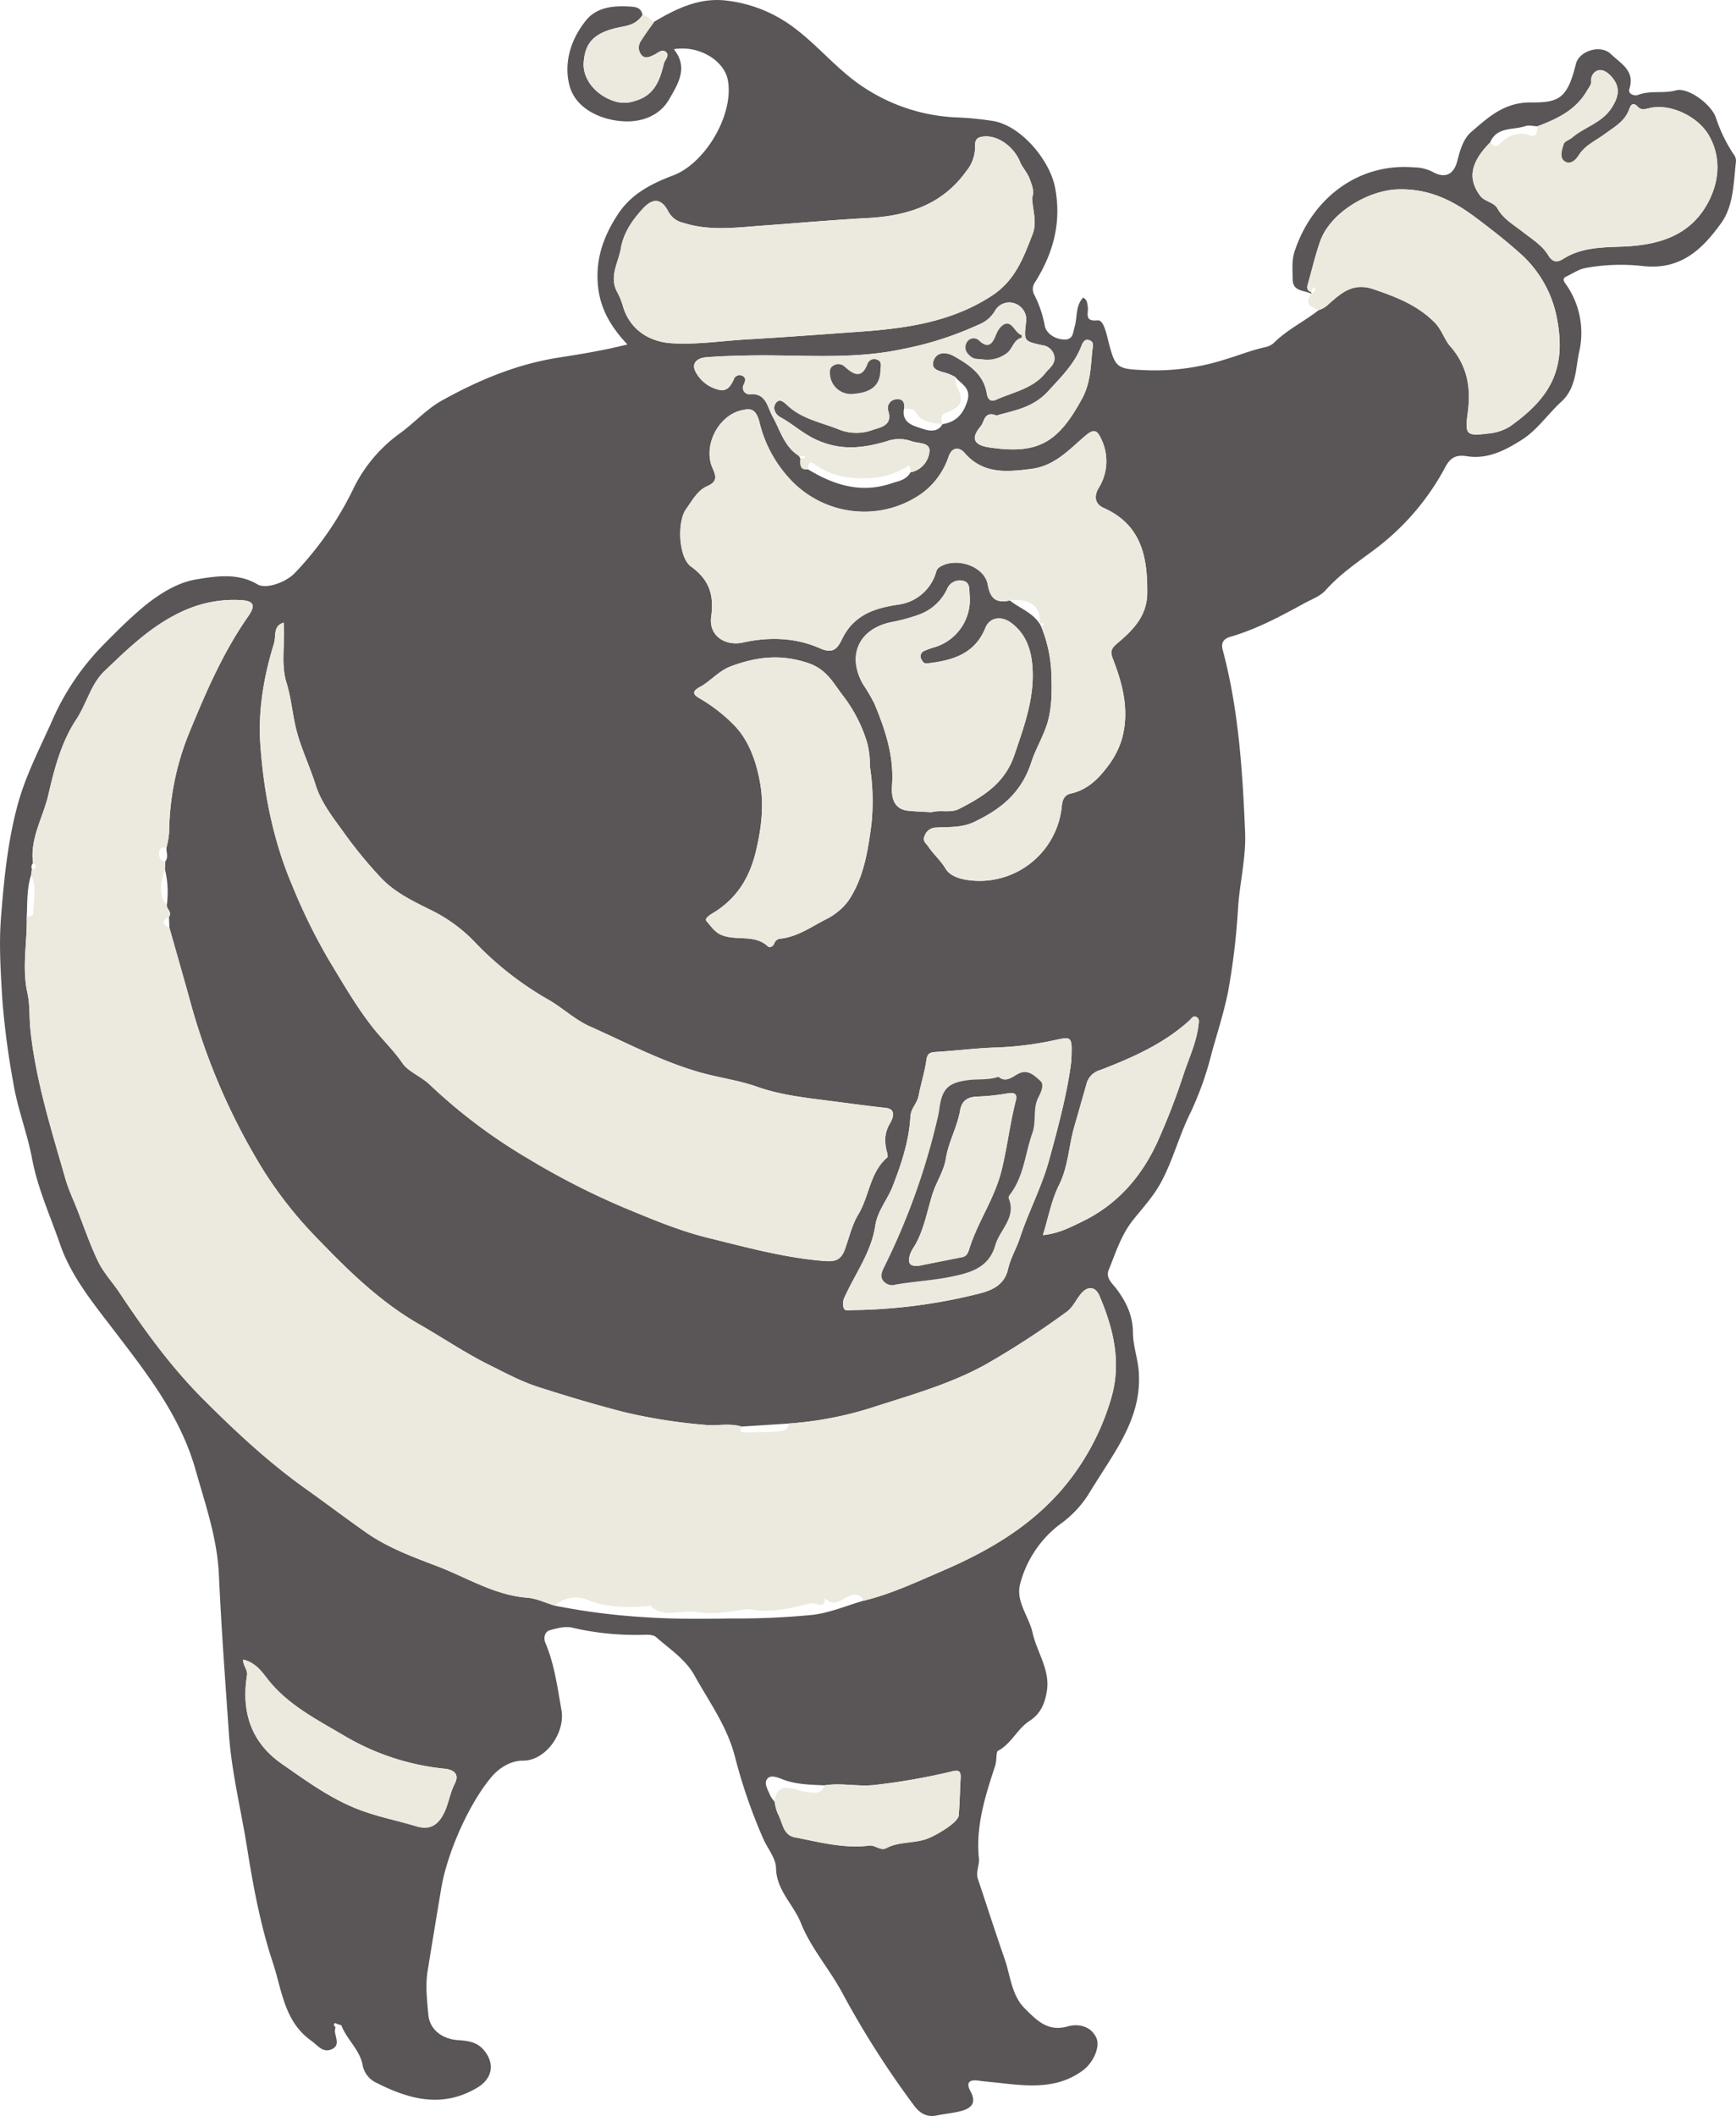 <svg id="Layer_1" data-name="Layer 1" xmlns="http://www.w3.org/2000/svg" viewBox="0 0 469.273 571.945">
  <defs>
    <style>
      .cls-1 {
        fill: #5a5657;
      }

      .cls-2 {
        fill: #ece9de;
      }
    </style>
  </defs>
  <g>
    <path class="cls-1" d="M-798.148,437.688c-1.9-1.065-5.068-.477-5.08-3.997-.009-2.567-.311-4.992.583-7.656,4.889-14.561,17.491-23.741,32.162-22.542a11.474,11.474,0,0,1,5.006,1.174c3.316,1.918,5.774.884,6.744-2.858.75-2.894,1.575-5.977,3.79-7.889,4.602-3.973,8.925-8.024,16.085-7.967,7.546.059,9.889-.987,12.198-10.413.873-3.563,6.731-5.352,9.468-2.666,2.607,2.558,6.641,4.475,4.955,9.505-.37,1.105,1.223,1.988,2.395,1.53,3.327-1.301,6.859-.283,10.267-1.231,3.144-.875,9.426,3.652,10.74,7.331a40.79,40.79,0,0,0,4.788,9.921,2.803,2.803,0,0,1,.646,2.052c-.641,5.705-.634,11.919-3.975,16.556-4.962,6.889-10.74,12.725-21.007,11.654a52.994,52.994,0,0,0-15.802.528c-1.752.357-3.354,1.465-5.014,2.254-1.072.51-.907,1.09-.263,1.974a22.796,22.796,0,0,1,3.672,18.473c-.963,4.454-.736,9.707-4.837,13.451-3.622,3.307-6.487,7.624-10.604,10.235-4.377,2.775-9.204,5.36-14.838,4.472-2.695-.425-4.411.115-5.871,2.892a67.347,67.347,0,0,1-19.573,22.643c-4.507,3.356-9.031,6.441-12.805,10.689-1.418,1.596-3.879,2.491-5.885,3.589-6.359,3.481-12.781,6.928-19.8,8.967-1.972.573-2.639,1.673-2.13,3.576,4.312,16.134,5.356,32.707,6.054,49.257.279,6.602-1.365,13.269-1.872,19.926A189.449,189.449,0,0,1-820.668,626.236c-1.138,5.657-2.902,11.098-4.443,16.625a87.186,87.186,0,0,1-5.68,16.054c-3.105,6.163-4.759,12.924-8.065,19.013-2.029,3.738-4.899,6.818-7.491,10.072-3.265,4.098-4.726,8.91-6.621,13.566-.886,2.178,1.15,3.755,2.206,5.188,2.642,3.581,4.345,7.192,4.371,11.82.019,3.473,1.309,6.854,1.563,10.466.604,8.601-2.647,15.546-6.95,22.554-2.217,3.611-4.565,7.137-6.755,10.757a29.04,29.04,0,0,1-7.752,8.034,29.612,29.612,0,0,0-10.559,15.829c-1.403,4.773,2.314,8.889,3.315,13.388,1.186,5.329,4.848,10.047,3.832,15.924-.568,3.284-1.666,5.964-4.699,7.92-3.261,2.103-4.844,6.121-8.485,8.054-.553.294-.293,2.603-.751,4.001-2.669,8.148-5.309,16.315-4.402,25.112.189,1.834-.912,3.638-.27,5.55,2.416,7.193,4.714,14.426,7.219,21.587,1.599,4.571,1.811,9.786,5.496,13.435,3.136,3.105,6.125,6.363,11.567,4.805,2.744-.785,6.19-.169,7.697,3.02,1.2,2.54-.884,6.823-3.491,8.784-6.975,5.245-14.835,4.351-22.717,3.471-1.859-.208-3.728-.348-5.578-.614-2.489-.358-3.504.481-2.219,2.855,1.87,3.454-.033,4.769-2.96,5.465-2.036.484-4.141.668-6.192,1.099-2.68.564-4.627-.706-6.051-2.641a246.267,246.267,0,0,1-19.33-30.304c-3.471-6.529-8.605-12.294-11.297-19.075-2.007-5.056-6.613-8.814-6.724-14.875-.048-2.636-2.254-5.218-3.425-7.85a144.773,144.773,0,0,1-7.678-22.241c-2.173-8.359-6.964-14.764-10.895-21.884-2.468-4.47-6.746-7.185-10.435-10.446-.706-.624-2.124-.652-3.201-.613a75.959,75.959,0,0,1-19.54-1.945c-1.818-.41-3.961.164-5.852.67-1.656.443-1.825,2.263-1.324,3.442,2.476,5.836,3.255,12.014,4.351,18.177,1.072,6.026-4.182,13.749-10.461,13.676-2.996-.035-6.263,1.789-8.444,4.385-6.081,7.236-11.976,20.436-13.618,30.261q-1.851,11.073-3.65,22.154c-.638,3.949-.172,7.908.183,11.837.356,3.941,3.534,6.541,7.906,6.893,2.583.208,5.078.352,7.036,2.634,3.143,3.661,2.441,7.758-1.746,10.247-9.393,5.586-18.348,3.165-27.17-1.314a6.65,6.65,0,0,1-3.722-4.494c-.688-4.377-4.27-7.098-5.773-10.963-.089-.228-.644-.274-.982-.404-.291-.097-.728-.366-.848-.264-.458.392-.131.755.21,1.064a4.96,4.96,0,0,0-.158,1.101c.138,1.754,1.486,3.929-.984,4.919-2.364.948-3.731-1.157-5.431-2.366-7.308-5.196-7.882-13.61-10.376-21.13-3.355-10.118-5.292-20.564-6.958-31.039-1.63-10.251-4.178-20.364-4.903-30.749-1.001-14.343-2.055-28.686-2.713-43.047-.453-9.886-3.66-18.988-6.317-28.363-4.161-14.681-13.238-26.132-22.189-37.85-5.537-7.249-11.465-14.481-14.448-23.141-2.626-7.624-6.025-14.987-7.547-23.088-1.28-6.817-3.907-13.432-5.046-20.336a218.076,218.076,0,0,1-2.993-22.611c-.437-7.389-.942-14.813-.369-22.146.812-10.393,1.831-20.871,4.618-30.938,2.148-7.757,5.93-14.99,9.217-22.369a67.683,67.683,0,0,1,13.602-20.243c3.405-3.474,6.83-6.903,10.519-10.037,4.34-3.688,9.532-7.021,14.775-7.883,5.186-.853,11.228-1.888,16.573,1.316,2.33,1.397,7.758-.492,10.226-3.154a89.059,89.059,0,0,0,15.643-22.514,39.884,39.884,0,0,1,12.687-15.152c3.917-2.839,7.134-6.542,11.489-8.947,9.924-5.48,20.052-9.745,31.499-11.53,5.871-.916,11.989-1.908,18.488-3.534-4.489-4.772-7.366-9.645-7.963-15.912-.692-7.262,1.528-13.351,5.37-19.241,3.626-5.56,9.121-8.326,14.973-10.545,8.785-3.331,16.478-16.559,14.771-25.743-.997-5.366-7.896-9.513-14.598-8.363,4.033,4.991,1.057,9.511-1.293,13.585-2.227,3.862-6.353,5.834-10.965,5.923-6.036.117-14.322-2.783-16.029-9.978-1.454-6.128.517-12.342,4.555-17.332,2.861-3.534,7.237-3.978,11.557-3.743,1.585.086,3.368.108,3.693,2.317-1.285,1.969-2.991,2.695-5.429,3.148-7.664,1.425-10.056,4.225-10.46,9.658-.348,4.682,3.6,9.295,9.081,10.704a9.084,9.084,0,0,0,5.004-.373c5.141-1.53,6.532-5.61,7.588-9.983.248-1.027,1.562-2.125.693-3.05-1.08-1.15-2.296.167-3.306.632-1.207.555-2.394,1.191-3.4.095a3.107,3.107,0,0,1-.173-3.846c1.105-1.79,2.383-3.473,3.587-5.201,6.108-3.588,12.343-6.655,19.788-5.668a37.363,37.363,0,0,1,17.882,7.203c6.959,5.151,12.278,12.083,19.72,16.699a49.093,49.093,0,0,0,24.395,7.642,86.48,86.48,0,0,1,9.721.957c7.557,1.187,15.429,10.538,16.854,18.064,1.786,9.435-.503,17.68-5.407,25.51a3.168,3.168,0,0,0-.179,3.491,30.266,30.266,0,0,1,2.807,8.372c.38,1.836,2.449,3.452,5.013,3.637,2.706.195,2.579-1.883,3.032-3.386.79-2.624.198-5.694,2.305-7.946,1.223.652,1.086,1.608,1.248,2.433.316,1.609-1.17,4.138,2.695,3.725,1.394-.149,2.141,2.708,2.602,4.529,2.214,8.737,2.225,8.607,11.218,8.973a62.445,62.445,0,0,0,20.761-2.985c3.614-1.086,7.153-2.508,10.867-3.311a4.834,4.834,0,0,0,2.268-1.207c3.569-3.531,8.115-5.703,12.019-8.759a6.904,6.904,0,0,0,2.725-1.653c3.377-2.971,6.57-5.884,12.023-4.026,6.141,2.092,11.928,4.294,16.617,9.04,1.93,1.953,2.654,4.647,4.15,6.345,4.756,5.397,5.675,11.397,4.791,17.96-.795,5.906-.515,6.464,5.502,5.686a13.331,13.331,0,0,0,5.872-1.888c10.665-7.579,15.394-15.191,12.754-29.12a31.131,31.131,0,0,0-9.593-17.338c-3.858-3.505-8.115-6.822-12.362-10.01-6.447-4.839-12.845-7.875-21.022-7.646-8.019.224-18.315,6.268-21.061,14.057-1.342,3.806-2.233,7.771-3.355,11.656-.286.989-.133,1.706.928,2.048a.437.437,0,0,0,.177.46Zm-73.424,89.183.355.703a37.22,37.22,0,0,1,2.72,11.816c.176,4.52.304,8.911-.745,13.24-.982,4.055-3.4,7.829-4.593,11.551-2.71,8.455-8.371,12.882-15.635,16.317-3.198,1.512-6.713,1.25-10.123,1.452a3.268,3.268,0,0,0-3.095,2.158c-.699,1.498.359,2.069,1.009,3.039,1.385,2.064,3.288,3.679,4.586,5.849,1.135,1.898,3.416,2.692,5.523,3.055a22.34,22.34,0,0,0,25.942-19.926c.163-1.788.81-3.008,2.342-3.343,4.167-.909,7.061-3.496,9.542-6.701a23.597,23.597,0,0,0,4.244-7.686c2.232-7.533.511-14.702-2.189-21.7-.762-1.975-.944-2.846.995-4.485,4.16-3.516,8.103-7.311,8.16-13.646.088-9.874-1.599-18.495-11.842-23.042-2.062-.916-2.742-2.857-1.306-5.332a13.678,13.678,0,0,0,.778-13.125c-1.204-2.671-2.086-2.987-4.484-.927-4.302,3.696-8.225,8.072-14.472,8.861-6.673.842-13.046,1.502-18.127-4.404-1.062-1.235-3.128-1.908-4.21.982a20.335,20.335,0,0,1-7.319,10.082,26.902,26.902,0,0,1-16.849,4.872,27.367,27.367,0,0,1-18.1-8.101,34.306,34.306,0,0,1-8.901-16.077c-.989-3.705-2.4-3.797-5.008-3.155-6.237,1.535-10.269,9.66-7.691,15.545.96,2.191,1.459,3.661-1.428,4.922-2.623,1.146-4.079,3.929-5.703,6.194-2.506,3.496-2.024,13.101,1.319,15.524,4.983,3.612,6.272,7.681,5.463,13.636-.693,5.101,3.812,7.985,8.643,6.907,7.045-1.571,14.21-1.34,20.789,1.58,3.559,1.58,4.687.017,5.904-2.391a15.724,15.724,0,0,1,2.511-3.834c3.465-3.748,7.902-4.828,12.598-5.58a12.281,12.281,0,0,0,10.09-7.976c.305-.76.285-1.582,1.203-2.177,4.37-2.832,12.144-.333,13.032,4.754.692,3.965,2.425,5.013,5.97,4.27,2.665,2.108,6.095,3.234,8.034,6.271Zm-26.331-53.958.052-.013c3.718-.567,5.654-2.857,6.722-6.37,1.04-3.418-1.767-4.505-3.323-6.391a17.462,17.462,0,0,0-2.348-1.034c-1.903-.535-4.505-.958-3.417-3.554.923-2.202,3.344-2.213,5.496-.988,4.11,2.339,7.971,4.893,8.811,10.071.249,1.538,1.028,2.346,2.525,1.674,4.631-2.079,9.977-2.991,13.326-7.237,1.037-1.315,2.954-2.477,2.342-4.8a3.713,3.713,0,0,0-3.201-2.701c-4.944-1.109-4.971-1.076-4.391-6.122a4.616,4.616,0,0,0-2.755-5.063,4.422,4.422,0,0,0-5.557,1.761,8.799,8.799,0,0,1-4.564,3.888,89.556,89.556,0,0,1-20.494,6.576c-13.802,2.959-27.608,1.468-41.418,1.73-3.946.075-7.899.172-11.828.508-1.984.169-3.839,1.376-2.838,3.638a9.528,9.528,0,0,0,6.248,5.083c2.286.678,3.356-.88,4.205-2.722a1.656,1.656,0,0,1,2.107-1.109c1.283.481,1.064,1.486.597,2.434a1.765,1.765,0,0,0,1.53,2.658c4.537-.448,4.793,3.367,6.221,5.931,2.095,3.759,3.161,8.182,7.124,10.692l.452.793c-.063,1.494-.281,3.099,2.056,2.878,6.976,4.255,14.272,6.547,22.451,3.817,1.968-.657,4.119-.908,5.234-3.01a6.303,6.303,0,0,0,5.145-5.895c.015-2.283-3.223-1.862-5.049-2.585a9.965,9.965,0,0,0-6.605.11c-6.356,1.832-12.253,2.601-18.927-.441-3.666-1.671-6.352-4.25-9.683-6.071-1.438-.786-2.176-2.373-1.397-3.654,1.066-1.753,2.437-.301,3.341.53,3.99,3.667,9.266,4.554,14.023,6.497a12.611,12.611,0,0,0,8.821.088c2.046-.739,5.686-1.127,4.292-5.292a2.387,2.387,0,0,1,2.057-3.012c1.768-.307,2.494.728,2.264,2.459-.812,3.947,2.627,4.71,4.894,5.469C-901.972,474.599-899.224,475.405-897.904,472.913ZM-943.253,845.241a12.566,12.566,0,0,0,.833,3.211c1.302,2.295,1.369,5.8,4.546,6.417,6.655,1.293,13.295,3.102,20.192,2.257,1.654-.203,3.031,1.52,4.651.663,3.592-1.9,7.757-1.129,11.496-2.715,2.425-1.028,7.896-4.215,8.046-6.153.26-3.361.328-6.738.509-10.106.087-1.631-.368-2.244-2.176-1.79a174.352,174.352,0,0,1-20.773,3.674c-4.668.587-9.247-.617-13.843.14-3.801-.194-7.589-.19-11.271-1.604-1.175-.451-3.155-1.338-4.113-.273-1.19,1.323.127,3.057.658,4.537A7.73,7.73,0,0,0-943.253,845.241Zm206.186-452.836c-1.091-.038-2.287-.385-3.255-.057-3.327,1.125-7.708.084-9.535,4.432-5.309,5.37-6.095,9.78-2.706,14.366,1.245,1.685,3.702,1.694,4.69,3.458,1.617,2.887,4.423,4.428,6.852,6.338,2.447,1.924,5.258,3.633,6.818,6.228,1.363,2.268,2.668,1.979,4.174,1.031,4.883-3.074,10.52-3.084,15.82-3.28,9.872-.366,18.501-2.896,23.31-11.987,2.95-5.576,3.608-12.053.235-18.003-3.011-5.31-10.657-8.798-16.118-7.453-1.134.279-2.259.588-3.117-.339-1.328-1.433-1.935-.538-2.361.655-1.171,3.281-4.047,4.81-6.614,6.699-2.425,1.785-5.324,3.037-7,5.698-.996,1.581-2.484,2.696-3.941,1.594-1.333-1.008-.617-3.112-.142-4.588.243-.755,1.559-1.125,2.308-1.765,3.396-2.897,8.061-3.94,10.697-8.094,1.979-3.118,2.349-5.634-.128-8.406-.969-1.084-2.259-1.961-3.485-1.691a2.713,2.713,0,0,0-1.941,3.007c.054.855-.739,1.795-1.235,2.646C-726.752,388.062-731.786,390.41-737.067,392.405Zm-338.883,134.146c-2.999.875-2.03,3.69-2.641,5.65-2.761,8.85-4.323,18.129-3.694,27.202.905,13.04,3.439,26.023,8.624,38.187a157.577,157.577,0,0,0,9.81,20.001c3.761,6.216,7.355,12.51,11.852,18.258,2.632,3.364,5.745,6.282,8.204,9.889,1.458,2.139,5.126,3.581,7.347,5.738a146.211,146.211,0,0,0,26.322,19.813,203.365,203.365,0,0,0,27.968,14.148c6.864,2.839,13.702,5.64,20.962,7.427,10.297,2.534,20.516,5.347,31.143,6.225,2.685.222,4.615.111,5.774-3.077,1.158-3.185,1.939-6.69,3.631-9.481,3.005-4.959,3.112-11.355,7.823-15.398.217-.186.077-.909-.039-1.344-.715-2.695-.8-5.175.744-7.801.43-.732,2.257-3.898-1.109-4.268-5.141-.564-10.262-1.274-15.374-1.931-6.605-.849-13.091-1.56-19.438-3.797-5.024-1.771-10.387-2.437-15.55-3.92-10.363-2.976-19.792-8.01-29.541-12.347-4.028-1.792-7.272-4.895-11.014-7.101a87.208,87.208,0,0,1-20.039-15.583,41.543,41.543,0,0,0-12.365-8.98c-4.652-2.325-9.547-4.658-13.304-8.726a119.939,119.939,0,0,1-9.607-11.691c-2.958-4.151-6.325-8.267-7.857-13.17-1.441-4.611-3.513-8.98-4.882-13.654-1.362-4.652-1.592-9.442-3.017-14.046-1.618-5.23-.263-10.847-.782-16.273l.195-.219Zm-68.289,68.179c-1.186,3.664-1.006,7.472-1.181,11.243.156,6.893-1.357,13.766.178,20.701.714,3.225.457,6.646.813,9.99,1.469,13.818,5.655,26.954,9.442,40.195.807,2.821,2.083,5.51,3.163,8.251,1.874,4.759,3.506,9.637,5.739,14.222,1.463,3.005,3.865,5.541,5.739,8.358,6.756,10.154,13.841,19.96,22.539,28.676,8.783,8.802,17.78,17.194,27.933,24.414,5.462,3.884,10.846,7.972,16.314,11.8,5.66,3.962,12.437,6.5,18.983,8.98,8.061,3.053,15.511,7.867,24.45,8.562,2.525.196,4.971,1.401,7.454,2.143a177.701,177.701,0,0,0,24.532,3.13c7.685.537,15.426.435,23.14.339a213.591,213.591,0,0,0,21.958-.974c4.67-.542,9.177-2.495,13.756-3.816,7.449-1.793,14.329-5.042,21.329-8.056,12.247-5.272,23.51-11.775,32.375-22.038a66.587,66.587,0,0,0,13.192-24.283c2.995-9.717.796-19.073-3.091-28.125-1.041-2.424-3.07-2.645-4.837-.642-1.445,1.637-2.192,3.763-4.109,5.114a230.082,230.082,0,0,1-21.968,14.26c-9.503,5.203-19.627,8.036-29.677,11.271a96.927,96.927,0,0,1-23.465,4.596q-6.332.408-12.663.816c-3.262-.995-6.611-.113-9.907-.461a147.399,147.399,0,0,1-21.724-3.421c-7.892-2.036-15.695-4.36-23.421-6.848-4.585-1.477-8.946-3.847-13.326-6.026-6.473-3.221-12.402-7.273-18.627-10.823-10.316-5.884-18.898-14.153-27.09-22.675a110.854,110.854,0,0,1-15.406-19.422,174.193,174.193,0,0,1-19.061-43.533c-1.982-7.22-4.061-14.413-6.096-21.618l-.117-2.979c.916-1.244-.603-2.01-.602-3.074a26.11,26.11,0,0,0-.504-9.79l.098-2.08c.97-1.194.193-2.547.348-3.815a24.441,24.441,0,0,0,.7-4.024,72.969,72.969,0,0,1,5.588-27.327c4.435-10.769,9.045-21.442,15.763-31.05,2.109-3.016,1.619-4.283-2.184-4.435a32.599,32.599,0,0,0-13.915,2.332c-9.162,3.707-15.909,10.351-22.754,16.882-3.654,3.486-4.796,8.808-7.62,13.079-3.965,5.997-5.891,13.186-7.507,20.257-1.412,6.18-5.062,11.867-4.159,18.562a1.513,1.513,0,0,0-.301,1.657ZM-873.651,411.671c.686-1.796-.134-3.555-.662-5.058-.56-1.594-2.007-3.129-2.625-4.651-1.545-3.81-5.718-7.153-9.698-6.813-1.758.15-2.576.703-2.434,2.827a10.325,10.325,0,0,1-2.359,6.52c-6.585,9.216-16.082,12.142-26.82,12.71-9.31.493-18.602,1.339-27.903,2.003-7.289.52-14.597,1.586-21.8-.721a6.022,6.022,0,0,1-4.013-3.008c-1.84-3.576-4.166-3.826-6.883-.868-2.838,3.09-5.252,6.513-5.972,10.736-.657,3.856-3.203,7.563-1.085,11.699a19.22,19.22,0,0,1,1.537,3.646c1.655,6.095,6.559,9.945,13.396,10.349,6.854.406,13.581-.669,20.363-1.054,9.894-.562,19.778-1.325,29.665-2.019,12.726-.894,25.13-2.469,36.321-9.723,6.413-4.157,8.629-10.312,11.1-16.7C-872.23,418.199-873.566,414.957-873.651,411.671Zm-43.853,153.797a24.488,24.488,0,0,0-.72-6.368,39.489,39.489,0,0,0-6.669-12.949c-2.689-3.527-4.358-7.02-9.382-8.698-7.341-2.451-13.78-1.679-20.682.854-3.455,1.268-5.576,4.069-8.573,5.679-2.411,1.295-1.476,2.201-.022,3.029a44.226,44.226,0,0,1,9.23,7.151c4.126,4.149,6.171,10.089,7.169,15.928,1.028,6.011.313,11.999-1.116,18.06-1.629,6.912-4.789,12.328-10.635,16.257-1.173.788-3.557,1.956-2.772,2.822,1.162,1.283,2.149,2.989,4.11,3.779,4.037,1.627,8.899-.309,12.501,3.069.412.386,1.391.1,1.729-.863a1.904,1.904,0,0,1,1.699-1.243c4.514-.514,8.191-3.112,12.052-5.13a17.064,17.064,0,0,0,6.172-4.975c4.226-6.181,5.374-13.554,6.309-20.748A60.278,60.278,0,0,0-917.503,565.468Zm16.63,12.328c2.526-.702,5.18.297,7.479-.884,6.436-3.305,12.333-6.859,14.935-14.534,2.663-7.856,5.521-15.531,4.887-23.983-.353-4.703-1.835-8.934-5.83-11.845-2.628-1.915-5.745-1.409-6.868,1.374-2.893,7.169-8.953,8.851-15.69,9.646-1.059.125-1.317-.583-1.633-1.113a1.576,1.576,0,0,1,.693-2.22,21.759,21.759,0,0,1,3.166-1.124,13.405,13.405,0,0,0,9.193-13.961c-.157-1.525.24-3.522-1.869-3.923a3.708,3.708,0,0,0-4.255,2.291,13.399,13.399,0,0,1-7.46,6.828,47.743,47.743,0,0,1-7.75,2.099c-8.651,1.89-11.834,8.95-7.576,16.612a55.538,55.538,0,0,1,3.148,5.354c2.922,7.035,5.332,14.132,4.781,22.036-.189,2.715.043,6.524,4.397,6.957C-905.017,577.613-902.894,577.674-900.873,577.796Zm37.821,67.127c.248-6.479.239-6.521-4.277-5.565a88.99,88.99,0,0,1-15.885,2.031c-5.463.16-10.909.871-16.371,1.201-1.573.095-2.378.282-2.643,2.167-.46,3.278-1.507,6.469-2.12,9.731-.381,2.024-2.08,3.293-2.211,5.637-.364,6.523-2.427,12.704-4.801,18.81-1.409,3.623-4.093,6.597-4.696,10.638-1.046,7.013-5.292,12.757-8.17,19.04a4.087,4.087,0,0,0-.367,3.196c.371.967,1.529.567,2.355.567a146.823,146.823,0,0,0,33.455-4.261c3.93-.92,7.615-2.289,8.63-6.836.662-2.964,2.277-5.578,3.175-8.329,2.334-7.149,5.901-13.791,7.907-21.074C-866.448,662.353-863.961,652.838-863.052,644.922Zm-7.686,47.182c4.157-.374,7.643-2.201,10.794-3.743,9.323-4.563,15.882-12.003,20.256-21.631a185.072,185.072,0,0,0,7.028-18.234c1.429-4.299,3.415-8.472,3.958-13.049.099-.838.403-1.861-.598-2.334-.854-.403-1.285.476-1.811.954-7.012,6.382-15.49,10.088-24.192,13.449a5.242,5.242,0,0,0-3.487,3.171c-1.163,4.005-2.277,8.026-3.447,12.029-1.531,5.237-1.605,10.771-4.151,15.861C-868.431,682.663-869.265,687.353-870.737,692.104Zm-216.241,114.729c.09,1.821,1.322,2.765,1.091,4.224-1.557,9.848,1.011,18.132,9.495,24.026,6.767,4.702,13.401,9.579,21.263,12.495,4.896,1.816,9.988,2.8,14.948,4.306,3.413,1.037,5.694-.012,7.408-3.26,1.377-2.611,1.68-5.574,3.046-8.233,1.139-2.215.297-3.721-2.763-4.055a66.155,66.155,0,0,1-26.691-8.671c-7.335-4.376-15.294-8.264-20.945-15.318C-1081.71,810.37-1083.403,807.649-1086.978,806.833Zm203.708-336.27c-3.408-1.308-3.237,1.666-4.248,2.855-2.737,3.217-2.054,5.131,2.277,5.778,13.004,1.943,18.556-1.089,25.113-13.227,2.241-4.149,2.316-8.48,2.735-12.895.111-1.173.597-2.289-.697-2.82-1.479-.607-1.97.825-2.341,1.757-1.897,4.769-5.414,8.154-8.797,11.893C-873.372,468.481-878.484,469.188-883.27,470.563Z" transform="translate(1152.656 -358.258)"/>
    <path class="cls-2" d="M-798.148,437.688l.099-.03c.457-.416.989-.802.87-1.521-.02-.123-.305-.203-.467-.302q-.291.682-.582,1.364c-1.061-.343-1.214-1.059-.928-2.048,1.122-3.885,2.013-7.85,3.355-11.656,2.747-7.789,13.043-13.833,21.061-14.057,8.176-.229,14.575,2.807,21.022,7.646,4.247,3.188,8.504,6.504,12.362,10.01a31.131,31.131,0,0,1,9.593,17.338c2.641,13.93-2.088,21.541-12.754,29.12a13.331,13.331,0,0,1-5.872,1.888c-6.017.778-6.296.22-5.502-5.686.883-6.563-.035-12.563-4.791-17.96-1.496-1.698-2.221-4.392-4.15-6.345-4.689-4.747-10.477-6.948-16.617-9.04-5.453-1.858-8.646,1.055-12.023,4.026a6.904,6.904,0,0,1-2.725,1.653C-798.308,441.268-800.19,440.349-798.148,437.688Z" transform="translate(1152.656 -358.258)"/>
    <path class="cls-2" d="M-975.808,364.113c-1.204,1.728-2.482,3.411-3.587,5.201a3.107,3.107,0,0,0,.173,3.846c1.006,1.096,2.193.46,3.4-.095,1.01-.465,2.226-1.782,3.306-.632.869.926-.445,2.023-.693,3.05-1.056,4.373-2.447,8.453-7.588,9.983a9.084,9.084,0,0,1-5.004.373c-5.481-1.409-9.429-6.021-9.081-10.704.404-5.434,2.796-8.234,10.46-9.658,2.439-.453,4.144-1.179,5.429-3.148C-977.609,362.35-976.973,363.705-975.808,364.113Z" transform="translate(1152.656 -358.258)"/>
    <path class="cls-2" d="M-1107.579,602.979c-.001,1.064,1.518,1.831.602,3.074-1.984,1.072-1.864,2.062.117,2.979,2.035,7.205,4.114,14.398,6.096,21.618a174.193,174.193,0,0,0,19.061,43.533,110.854,110.854,0,0,0,15.406,19.422c8.192,8.522,16.774,16.79,27.09,22.675,6.225,3.551,12.154,7.602,18.627,10.823,4.379,2.179,8.74,4.549,13.326,6.026,7.726,2.489,15.529,4.812,23.421,6.848a147.399,147.399,0,0,0,21.724,3.421c3.295.348,6.644-.534,9.907.461-.139.657-.692,1.571.604,1.563,3.187-.019,6.383-.018,9.553-.284,1.044-.088,2.601-.301,2.506-2.095a96.929,96.929,0,0,0,23.465-4.596c10.05-3.234,20.174-6.068,29.677-11.271a230.082,230.082,0,0,0,21.968-14.26c1.917-1.351,2.664-3.478,4.109-5.114,1.767-2.002,3.796-1.782,4.837.642,3.886,9.051,6.085,18.408,3.091,28.125A66.587,66.587,0,0,1-865.584,760.851c-8.865,10.263-20.128,16.765-32.375,22.038-7.001,3.014-13.88,6.263-21.329,8.056-.152-.332-.218-.767-.47-.981-3.345-2.84-6.519,4.228-9.908.183.053,3.406-2.569,1.178-3.675,1.44-5.359,1.272-10.774,2.806-16.41,1.653a4.268,4.268,0,0,0-1.413.039c-4.433.623-8.879,1.467-13.354.704-4.124-.703-8.708,1.822-12.428-1.753-.092-.089-.45.14-.688.156-5.399.364-10.688.504-15.946-1.588a8.401,8.401,0,0,0-9.094,1.465c-2.482-.742-4.929-1.947-7.454-2.143-8.939-.695-16.389-5.508-24.45-8.562-6.546-2.48-13.323-5.018-18.983-8.98-5.468-3.828-10.852-7.916-16.314-11.8-10.154-7.22-19.15-15.612-27.933-24.414-8.697-8.716-15.783-18.522-22.539-28.676-1.874-2.817-4.276-5.353-5.739-8.358-2.232-4.585-3.864-9.463-5.739-14.222-1.08-2.742-2.356-5.43-3.163-8.251-3.787-13.242-7.973-26.377-9.442-40.195-.355-3.344-.099-6.765-.813-9.99-1.535-6.936-.022-13.808-.178-20.701.72-.061,1.798.007,1.788-.862-.039-3.465,1.037-7.011-.607-10.381l.214-1.502c1.463-.305,1.47-.874.301-1.657-.903-6.695,2.747-12.382,4.159-18.562,1.616-7.07,3.542-14.26,7.507-20.257,2.824-4.272,3.965-9.593,7.62-13.079,6.845-6.531,13.592-13.175,22.754-16.882a32.599,32.599,0,0,1,13.915-2.332c3.802.152,4.292,1.419,2.184,4.435-6.718,9.608-11.328,20.281-15.763,31.05a72.969,72.969,0,0,0-5.588,27.327,24.441,24.441,0,0,1-.7,4.024c-1.041-0-1.952.117-2.018,1.496-.06,1.257.253,2.164,1.67,2.318q-.049,1.04-.098,2.08C-1109.172,596.517-1110.055,599.834-1107.579,602.979Z" transform="translate(1152.656 -358.258)"/>
    <path class="cls-2" d="M-1076,526.5c.519,5.426-.835,11.043.783,16.273,1.425,4.604,1.655,9.395,3.017,14.046,1.368,4.673,3.441,9.043,4.882,13.654,1.532,4.902,4.898,9.018,7.857,13.17a119.939,119.939,0,0,0,9.607,11.691c3.757,4.069,8.652,6.401,13.304,8.726a41.543,41.543,0,0,1,12.365,8.98,87.208,87.208,0,0,0,20.039,15.583c3.742,2.206,6.986,5.309,11.014,7.101,9.749,4.338,19.177,9.372,29.541,12.347,5.163,1.482,10.526,2.149,15.55,3.92,6.347,2.237,12.833,2.948,19.438,3.797,5.112.658,10.233,1.367,15.374,1.931,3.367.37,1.54,3.536,1.109,4.268-1.545,2.626-1.459,5.106-.744,7.801.115.435.256,1.158.039,1.344-4.712,4.043-4.819,10.439-7.823,15.398-1.691,2.791-2.472,6.297-3.631,9.481-1.159,3.188-3.089,3.299-5.774,3.077-10.628-.878-20.846-3.691-31.143-6.225-7.26-1.786-14.099-4.587-20.962-7.427a203.365,203.365,0,0,1-27.968-14.148,146.211,146.211,0,0,1-26.322-19.813c-2.221-2.158-5.889-3.6-7.347-5.738-2.458-3.607-5.572-6.524-8.204-9.889-4.497-5.748-8.091-12.042-11.852-18.258a157.577,157.577,0,0,1-9.81-20.001c-5.184-12.165-7.719-25.147-8.624-38.187-.63-9.073.932-18.352,3.694-27.202.612-1.96-.358-4.776,2.641-5.65Z" transform="translate(1152.656 -358.258)"/>
    <path class="cls-2" d="M-879.674,520.569c-3.545.743-5.278-.305-5.97-4.27-.888-5.087-8.662-7.586-13.032-4.754-.918.595-.898,1.417-1.203,2.177a12.281,12.281,0,0,1-10.09,7.976c-4.696.752-9.133,1.832-12.598,5.58a15.724,15.724,0,0,0-2.511,3.834c-1.216,2.408-2.344,3.971-5.904,2.391-6.579-2.92-13.744-3.152-20.789-1.58-4.832,1.077-9.336-1.806-8.643-6.907.809-5.955-.48-10.025-5.463-13.636-3.343-2.423-3.825-12.028-1.319-15.524,1.624-2.265,3.08-5.048,5.703-6.194,2.887-1.261,2.388-2.731,1.428-4.922-2.578-5.884,1.454-14.01,7.691-15.545,2.608-.642,4.019-.55,5.008,3.155a34.306,34.306,0,0,0,8.901,16.077,27.367,27.367,0,0,0,18.1,8.101,26.902,26.902,0,0,0,16.849-4.872,20.335,20.335,0,0,0,7.319-10.082c1.081-2.889,3.147-2.217,4.21-.982,5.081,5.906,11.454,5.246,18.127,4.404,6.247-.788,10.17-5.165,14.472-8.861,2.398-2.06,3.28-1.744,4.484.927a13.678,13.678,0,0,1-.778,13.125c-1.436,2.475-.756,4.416,1.306,5.332,10.243,4.547,11.931,13.168,11.842,23.042-.057,6.334-4,10.13-8.16,13.646-1.939,1.639-1.757,2.51-.995,4.485,2.701,6.999,4.422,14.167,2.189,21.7a23.597,23.597,0,0,1-4.244,7.686c-2.481,3.204-5.375,5.792-9.542,6.701-1.532.334-2.179,1.555-2.342,3.343a22.34,22.34,0,0,1-25.942,19.926c-2.107-.363-4.388-1.157-5.523-3.055-1.298-2.171-3.201-3.785-4.586-5.849-.65-.969-1.708-1.54-1.009-3.039a3.268,3.268,0,0,1,3.095-2.158c3.41-.202,6.925.06,10.123-1.452,7.264-3.434,12.926-7.861,15.635-16.317,1.193-3.722,3.611-7.496,4.593-11.551,1.049-4.329.921-8.719.745-13.24a37.338,37.338,0,0,0-2.716-11.816c.27-.179.789-.448.763-.521-.237-.657-.707-.317-1.122-.181a.42.42,0,0,1-.063-.032C-871.087,522.304-874.135,519.93-879.674,520.569Z" transform="translate(1152.656 -358.258)"/>
    <path class="cls-2" d="M-873.646,411.669c.08,3.288,1.416,6.53.122,9.877-2.47,6.388-4.686,12.543-11.1,16.7-11.191,7.254-23.594,8.828-36.321,9.723-9.887.695-19.77,1.458-29.665,2.019-6.782.385-13.509,1.46-20.363,1.054-6.837-.405-11.742-4.254-13.396-10.349a19.22,19.22,0,0,0-1.537-3.646c-2.117-4.136.428-7.843,1.085-11.699.72-4.223,3.133-7.646,5.972-10.736,2.717-2.958,5.043-2.708,6.883.868a6.022,6.022,0,0,0,4.013,3.008c7.203,2.306,14.511,1.241,21.8.721,9.302-.664,18.593-1.51,27.903-2.003,10.738-.569,20.234-3.494,26.82-12.71a10.325,10.325,0,0,0,2.359-6.52c-.142-2.124.677-2.677,2.434-2.827,3.98-.34,8.153,3.003,9.698,6.813.617,1.522,2.064,3.057,2.625,4.651C-873.784,408.116-872.965,409.875-873.646,411.669Z" transform="translate(1152.656 -358.258)"/>
    <path class="cls-2" d="M-917.503,565.468a60.278,60.278,0,0,1,.4,15.654c-.935,7.194-2.083,14.567-6.309,20.748a17.064,17.064,0,0,1-6.172,4.975c-3.861,2.018-7.538,4.617-12.052,5.13a1.904,1.904,0,0,0-1.699,1.243c-.338.963-1.317,1.249-1.729.863-3.602-3.378-8.464-1.442-12.501-3.069-1.961-.79-2.947-2.496-4.11-3.779-.785-.867,1.599-2.034,2.772-2.822,5.846-3.928,9.006-9.345,10.635-16.257,1.429-6.062,2.144-12.05,1.116-18.06-.999-5.839-3.043-11.779-7.169-15.928a44.226,44.226,0,0,0-9.23-7.151c-1.454-.828-2.389-1.734.022-3.029,2.998-1.61,5.119-4.411,8.573-5.679,6.902-2.533,13.342-3.305,20.682-.854,5.025,1.678,6.693,5.171,9.382,8.698A39.489,39.489,0,0,1-918.223,559.1,24.488,24.488,0,0,1-917.503,565.468Z" transform="translate(1152.656 -358.258)"/>
    <path class="cls-2" d="M-737.067,392.405c5.281-1.995,10.315-4.343,13.325-9.511.496-.852,1.289-1.792,1.235-2.646a2.713,2.713,0,0,1,1.941-3.007c1.226-.271,2.516.606,3.485,1.691,2.477,2.772,2.106,5.288.128,8.406-2.636,4.154-7.301,5.197-10.697,8.094-.75.639-2.065,1.009-2.308,1.765-.476,1.476-1.191,3.58.142,4.588,1.457,1.102,2.945-.013,3.941-1.594,1.676-2.661,4.575-3.913,7-5.698,2.567-1.89,5.443-3.418,6.614-6.699.426-1.193,1.033-2.087,2.361-.655.859.926,1.983.618,3.117.339,5.462-1.345,13.108,2.143,16.118,7.453,3.374,5.95,2.715,12.428-.235,18.003-4.809,9.091-13.438,11.621-23.31,11.987-5.3.196-10.937.206-15.82,3.28-1.506.948-2.81,1.237-4.174-1.031-1.56-2.595-4.372-4.303-6.818-6.228-2.429-1.911-5.234-3.451-6.852-6.338-.988-1.764-3.445-1.773-4.69-3.458-3.388-4.586-2.603-8.996,2.706-14.366.873.638,1.272,1.691,2.793.207,2.024-1.976,4.672-3.329,7.949-2.144C-737.078,395.581-737.155,393.738-737.067,392.405Z" transform="translate(1152.656 -358.258)"/>
    <path class="cls-2" d="M-900.873,577.796c-2.022-.122-4.144-.182-6.252-.392-4.354-.433-4.586-4.242-4.397-6.957.552-7.904-1.859-15-4.781-22.036a55.538,55.538,0,0,0-3.148-5.354c-4.259-7.662-1.076-14.722,7.576-16.612a47.743,47.743,0,0,0,7.75-2.099,13.399,13.399,0,0,0,7.46-6.828,3.708,3.708,0,0,1,4.255-2.291c2.109.401,1.712,2.398,1.869,3.923a13.405,13.405,0,0,1-9.193,13.961,21.759,21.759,0,0,0-3.166,1.124,1.576,1.576,0,0,0-.693,2.22c.315.53.574,1.238,1.633,1.113,6.737-.795,12.798-2.477,15.69-9.646,1.123-2.783,4.24-3.289,6.868-1.374,3.995,2.911,5.477,7.142,5.83,11.845.634,8.453-2.224,16.127-4.887,23.983-2.602,7.674-8.498,11.229-14.935,14.534C-895.693,578.092-898.347,577.094-900.873,577.796Z" transform="translate(1152.656 -358.258)"/>
    <path class="cls-2" d="M-934.223,485.123c-2.337.221-2.119-1.384-2.056-2.878l1.309-.262c-.356-.941-1.21-.233-1.76-.53-3.963-2.51-5.029-6.933-7.124-10.692-1.428-2.563-1.684-6.379-6.221-5.931a1.765,1.765,0,0,1-1.53-2.658c.467-.947.686-1.953-.597-2.434a1.656,1.656,0,0,0-2.107,1.109c-.849,1.842-1.919,3.399-4.205,2.722a9.528,9.528,0,0,1-6.248-5.083c-1.001-2.262.854-3.469,2.838-3.638,3.929-.335,7.883-.433,11.828-.508,13.81-.262,27.616,1.228,41.418-1.73a89.556,89.556,0,0,0,20.494-6.576,8.799,8.799,0,0,0,4.564-3.888,4.422,4.422,0,0,1,5.557-1.761,4.616,4.616,0,0,1,2.755,5.063c-.579,5.046-.552,5.013,4.391,6.122a3.713,3.713,0,0,1,3.201,2.701c.612,2.323-1.305,3.486-2.342,4.8-3.349,4.246-8.695,5.157-13.326,7.237-1.497.672-2.276-.136-2.525-1.674-.839-5.178-4.701-7.732-8.811-10.071-2.153-1.225-4.573-1.214-5.496.988-1.088,2.596,1.514,3.019,3.417,3.554a17.428,17.428,0,0,1,2.348,1.034,8.603,8.603,0,0,0,.425,2.511c2.022,3.99,1.429,5.499-2.898,7.164-1.557.599-1.446,1.806-.927,3.085,0,0-.052.013-.055.008-2.645-.369-5.515-.364-7.086-3.029-.848-1.438-2.144-.916-3.262-1.214.23-1.731-.496-2.765-2.264-2.459a2.387,2.387,0,0,0-2.057,3.012c1.394,4.165-2.246,4.553-4.292,5.292a12.611,12.611,0,0,1-8.821-.088c-4.758-1.943-10.033-2.83-14.023-6.497-.904-.831-2.275-2.282-3.341-.53-.779,1.281-.041,2.869,1.397,3.654,3.331,1.82,6.018,4.4,9.683,6.071,6.674,3.042,12.57,2.274,18.927.441a9.965,9.965,0,0,1,6.605-.11c1.826.722,5.064.302,5.049,2.585a6.303,6.303,0,0,1-5.145,5.895,4.486,4.486,0,0,0-.166-1.454c-.29-.609-.489-.255-.983.057a20.753,20.753,0,0,1-10.382,2.981c-4.996.207-9.846-.556-14.043-3.552C-933.864,482.711-934.224,483.456-934.223,485.123Zm19.557-27.072c.082-.982.373-2.092-.877-2.548a1.901,1.901,0,0,0-2.545.982c-1.587,4.346-3.821,3.067-6.264.882a2.453,2.453,0,0,0-3.085-.227c-1.03.609-.922,1.695-.812,2.688A5.67,5.67,0,0,0-921.988,464.711C-916.924,464.317-914.665,462.262-914.666,458.051Zm28.161-2.598a8.855,8.855,0,0,0,5.947-1.711c1.572-1.079,1.8-3.651,4.07-4.227.047-.012.053-.629-.035-.661-1.657-.615-2.211-2.89-3.715-3.097-1.13-.156-2.322,1.067-3.01,2.652-.762,1.755-1.756,4.863-4.851,1.807a2.106,2.106,0,0,0-3.241.666c-.825,1.55-.066,2.846,1.243,3.829C-889.021,455.52-887.7,455.168-886.505,455.453Z" transform="translate(1152.656 -358.258)"/>
    <path class="cls-2" d="M-863.052,644.922c-.909,7.916-3.396,17.431-6.019,26.954-2.005,7.283-5.573,13.925-7.907,21.074-.898,2.75-2.513,5.364-3.175,8.329-1.015,4.547-4.701,5.917-8.63,6.836a146.823,146.823,0,0,1-33.455,4.261c-.827 0-1.985.4-2.355-.567a4.087,4.087,0,0,1,.367-3.196c2.878-6.283,7.124-12.027,8.17-19.04.603-4.041,3.287-7.015,4.696-10.638,2.374-6.106,4.437-12.287,4.801-18.81.131-2.344,1.83-3.613,2.211-5.637.614-3.263,1.66-6.453,2.12-9.731.265-1.885,1.07-2.073,2.643-2.167,5.462-.33,10.907-1.041,16.371-1.201a88.99,88.99,0,0,0,15.885-2.031C-862.812,638.401-862.803,638.443-863.052,644.922Zm-19.701,4.407c-2.729.918-5.375.547-7.961.856-5.666.677-7.36,2.361-8.049,8.083a24.85,24.85,0,0,1-.52,2.561,183.666,183.666,0,0,1-14.448,40.116c-.609,1.238-.996,2.362-.191,3.479a3.092,3.092,0,0,0,3.331,1.057c4.866-.859,9.804-1.096,14.683-2.065,5.523-1.097,10.55-2.45,12.292-8.574,1.2-4.218,5.767-7.483,3.628-12.667a1.27,1.27,0,0,1,.298-.984c3.819-4.921,4.117-11.116,6.106-16.698,1.113-3.124.076-6.591,1.578-9.534.811-1.589,1.689-3.567.569-4.537-1.478-1.28-3.302-3.279-5.884-1.945C-879.091,649.392-880.733,651.016-882.752,649.33Z" transform="translate(1152.656 -358.258)"/>
    <path class="cls-2" d="M-870.737,692.104c1.473-4.751,2.307-9.441,4.35-13.527,2.545-5.09,2.62-10.624,4.151-15.861,1.171-4.003,2.284-8.023,3.447-12.029a5.242,5.242,0,0,1,3.487-3.171c8.703-3.361,17.181-7.067,24.192-13.449.525-.478.956-1.357,1.811-.954,1.001.473.698,1.496.598,2.334-.543,4.577-2.529,8.75-3.958,13.049a185.072,185.072,0,0,1-7.028,18.234c-4.373,9.628-10.933,17.068-20.256,21.631C-863.095,689.904-866.58,691.73-870.737,692.104Z" transform="translate(1152.656 -358.258)"/>
    <path class="cls-2" d="M-1086.978,806.833c3.576.816,5.269,3.537,6.853,5.515,5.651,7.054,13.61,10.942,20.945,15.318a66.155,66.155,0,0,0,26.691,8.671c3.06.334,3.901,1.84,2.763,4.055-1.366,2.659-1.669,5.622-3.046,8.233-1.714,3.248-3.995,4.297-7.408,3.26-4.96-1.506-10.052-2.49-14.948-4.306-7.862-2.917-14.495-7.793-21.263-12.495-8.484-5.895-11.052-14.178-9.495-24.026C-1085.656,809.598-1086.888,808.654-1086.978,806.833Z" transform="translate(1152.656 -358.258)"/>
    <path class="cls-2" d="M-929.772,840.841c4.597-.757,9.175.447,13.843-.14a174.352,174.352,0,0,0,20.773-3.674c1.808-.454,2.263.16,2.176,1.79-.181,3.368-.248,6.744-.509,10.106-.15,1.937-5.621,5.125-8.046,6.153-3.739,1.585-7.904.815-11.496,2.715-1.62.857-2.998-.866-4.651-.663-6.896.845-13.537-.964-20.192-2.257-3.178-.618-3.244-4.123-4.546-6.417a12.566,12.566,0,0,1-.833-3.211c.436-4.51,3.22-4.133,6.385-3.12a18.376,18.376,0,0,0,3.258.637C-931.93,842.974-930.357,842.867-929.772,840.841Z" transform="translate(1152.656 -358.258)"/>
    <path class="cls-2" d="M-883.27,470.563c4.786-1.375,9.898-2.082,14.04-6.66,3.383-3.738,6.901-7.123,8.797-11.893.371-.933.862-2.364,2.341-1.757,1.295.532.809,1.648.697,2.82-.419,4.415-.494,8.746-2.735,12.895-6.557,12.138-12.108,15.17-25.113,13.227-4.331-.647-5.013-2.561-2.277-5.778C-886.507,472.229-886.679,469.255-883.27,470.563Z" transform="translate(1152.656 -358.258)"/>
    <path class="cls-2" d="M-1075.95,526.551l.146-.27q-.097.11-.195.219Z" transform="translate(1152.656 -358.258)"/>
    <path class="cls-1" d="M-914.666,458.052c.001,4.211-2.258,6.266-7.322,6.659a5.67,5.67,0,0,1-6.26-4.884c-.111-.992-.218-2.078.812-2.688a2.453,2.453,0,0,1,3.085.227c2.443,2.185,4.677,3.464,6.264-.882a1.901,1.901,0,0,1,2.545-.982C-914.293,455.959-914.583,457.069-914.666,458.052Z" transform="translate(1152.656 -358.258)"/>
    <path class="cls-1" d="M-886.508,455.45c-1.192-.282-2.513.069-3.588-.738-1.309-.983-2.068-2.279-1.243-3.829a2.106,2.106,0,0,1,3.241-.666c3.095,3.056,4.09-.052,4.851-1.807.688-1.585,1.88-2.808,3.01-2.652,1.504.207,2.057,2.482,3.715,3.097.087.032.081.649.035.661-2.271.576-2.499,3.147-4.07,4.227A8.843,8.843,0,0,1-886.508,455.45Z" transform="translate(1152.656 -358.258)"/>
    <path class="cls-1" d="M-882.752,649.33c2.019,1.687,3.661.063,5.43-.852,2.583-1.334,4.406.665,5.884,1.945,1.12.97.243,2.948-.569,4.537-1.502,2.943-.465,6.411-1.578,9.534-1.989,5.582-2.287,11.777-6.106,16.698a1.27,1.27,0,0,0-.298.984c2.139,5.183-2.428,8.449-3.628,12.667-1.742,6.124-6.769,7.477-12.292,8.574-4.878.969-9.817,1.205-14.683,2.065a3.092,3.092,0,0,1-3.331-1.057c-.806-1.117-.418-2.241.191-3.479a183.666,183.666,0,0,0,14.448-40.116,24.85,24.85,0,0,0,.52-2.561c.689-5.721,2.383-7.405,8.049-8.083C-888.127,649.877-885.481,650.247-882.752,649.33Zm-21.749,51.117c3.715-.74,7.844-1.571,11.977-2.382,1.172-.23,1.575-1.221,1.845-2.1,2.27-7.383,6.885-13.705,8.781-21.402,1.536-6.235,2.238-12.59,3.835-18.777.415-1.607-.14-2.313-1.949-2.032a63.044,63.044,0,0,1-8.144.892c-2.727.065-4.464.854-4.976,3.804-.777,4.476-3.141,8.466-3.862,13.048-.516,3.282-2.59,6.287-3.605,9.529-1.388,4.431-2.18,9.043-4.391,13.215-.678,1.278-1.645,2.377-1.88,3.977C-907.135,700.025-906.444,700.458-904.501,700.447Z" transform="translate(1152.656 -358.258)"/>
    <path class="cls-2" d="M-904.501,700.447c-1.942.011-2.634-.422-2.369-2.228.235-1.599,1.202-2.698,1.88-3.977,2.212-4.172,3.003-8.784,4.391-13.215,1.016-3.242,3.089-6.247,3.605-9.529.721-4.582,3.085-8.572,3.862-13.048.512-2.95,2.249-3.739,4.976-3.804a63.044,63.044,0,0,0,8.144-.892c1.809-.281,2.364.425,1.949,2.032-1.597,6.187-2.299,12.542-3.835,18.777-1.896,7.697-6.511,14.018-8.781,21.402-.27.879-.673,1.87-1.845,2.1C-896.657,698.875-900.786,699.706-904.501,700.447Z" transform="translate(1152.656 -358.258)"/>
  </g>
</svg>
